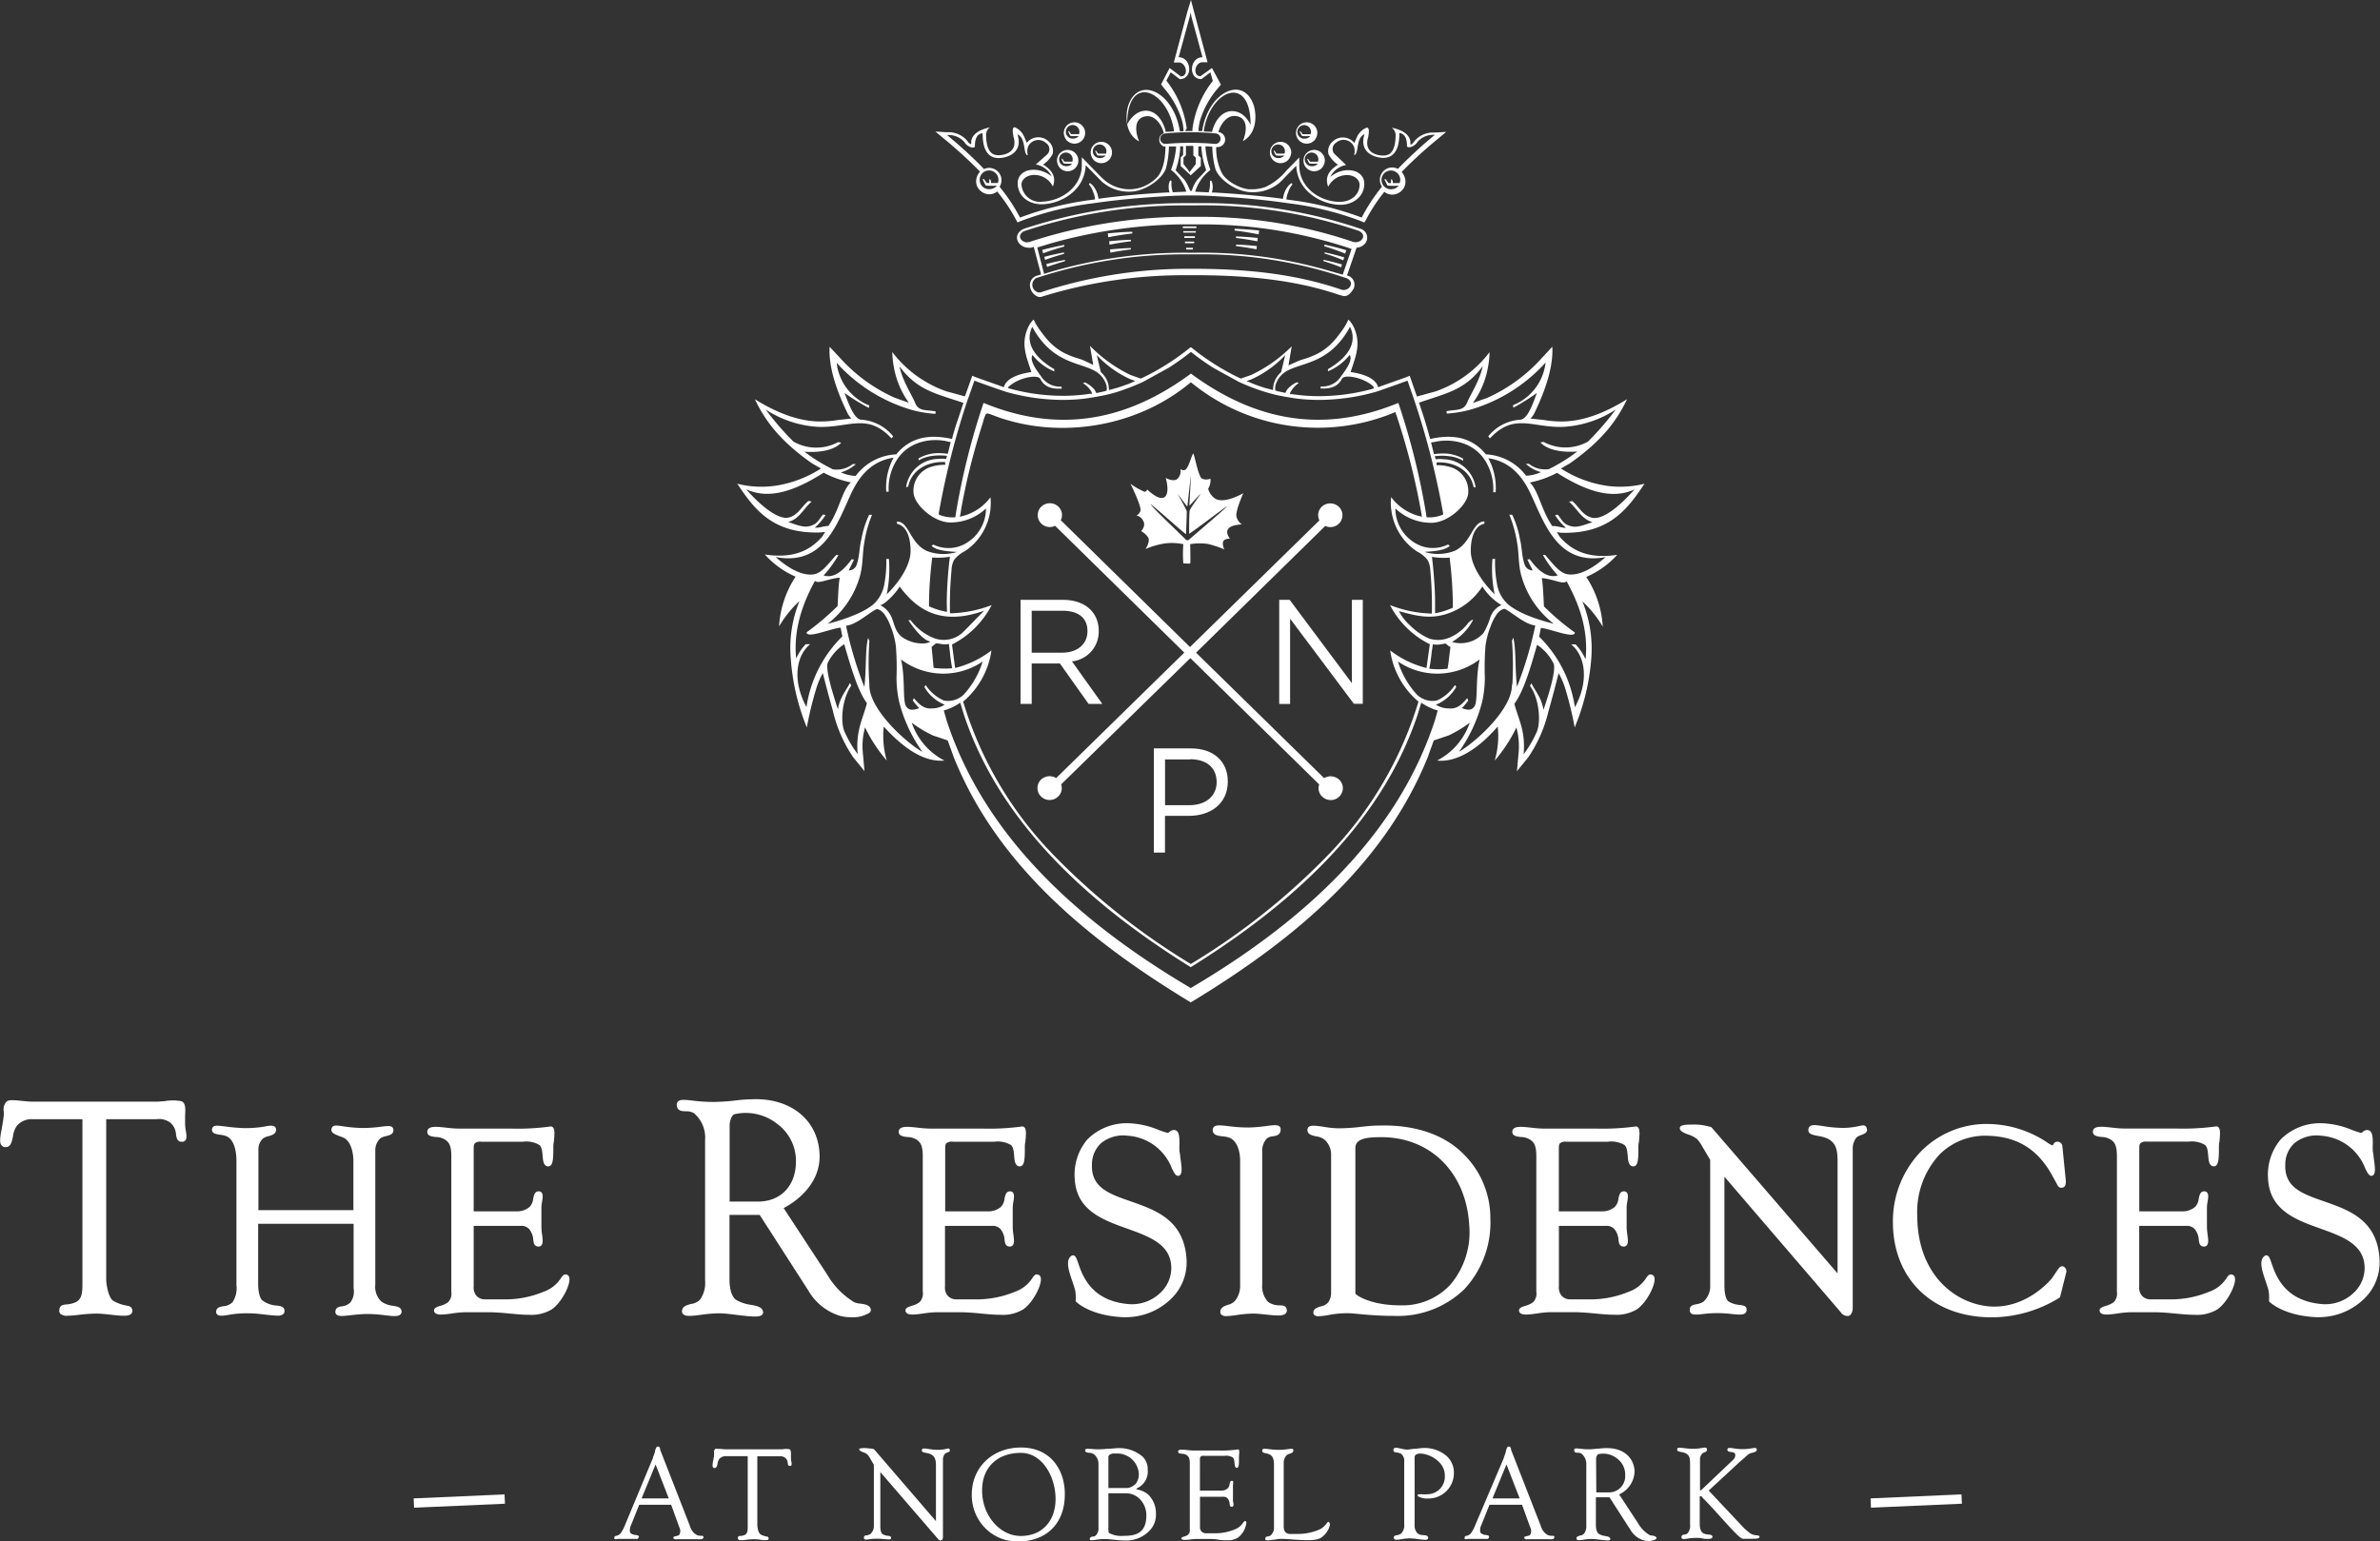 <?xml version="1.0" encoding="UTF-8"?> <svg xmlns="http://www.w3.org/2000/svg" viewBox="0 0 350 226.7"><rect x="0" y="0" width="350" height="226.7" fill="#333333" stroke="none"/> <defs> <style>.cls-1,.cls-2{fill:#fff;}.cls-2{fill-rule:evenodd;}</style> </defs> <title> Artboard 50</title> <g id="nobel_park" data-name="nobel park"> <path class="cls-1" d="M241.84,71.15a14.59,14.59,0,0,1-5.58.3,17,17,0,0,1-6.71-2.54l1.32-.76c4.9-3.44,7-6.49,8.4-9.43-3.57,2.22-6.61,3.19-9.28,3.27a15.83,15.83,0,0,1-2.92-.21l-2-.22a3,3,0,0,0,.61-.86c1.92-4,2.74-7.17,2.6-9.7l-1.66,1.79a24,24,0,0,1-7.86,5.71l-2.17.78A12.61,12.61,0,0,0,218.82,54a12.25,12.25,0,0,0,.23-2.2,17,17,0,0,1-7.93,5.77l-2.75.75v0l-1.06-3.05-.53.22-4.12,1.46a1.89,1.89,0,0,0-.25-.56c-.56-.78-1.73-1.36-3.79-1.67l.1-.3.05-.16.13-.39.07-.2.22-.7a9.11,9.11,0,0,0,.44-2.17,5.73,5.73,0,0,0-.71-3,3.56,3.56,0,0,0-.63-.8,2.28,2.28,0,0,1-.15.32,5,5,0,0,1-.24.47,9.39,9.39,0,0,1-.6.91c-.3.41-.6.82-.93,1.2a8.68,8.68,0,0,1-2.39,2,11.4,11.4,0,0,1-1.55.69c-.49.18-1,.3-1.51.51l-1.44.64.48-2.8A21.12,21.12,0,0,1,184,55.15l-1.5.53-.17-.06a35.37,35.37,0,0,1-7.15-4.53l-.06,0-.06,0a35.37,35.37,0,0,1-7.15,4.53l-.17.06-1.5-.53a21.12,21.12,0,0,1-5.95-4.28l.48,2.8L159.34,53c-.48-.21-1-.33-1.51-.51a11.4,11.4,0,0,1-1.55-.69,8.68,8.68,0,0,1-2.39-2c-.33-.38-.63-.8-.93-1.2a9.38,9.38,0,0,1-.6-.91,5.05,5.05,0,0,1-.24-.47A2.29,2.29,0,0,1,152,47a3.57,3.57,0,0,0-.63.8,5.73,5.73,0,0,0-.71,3,9.11,9.11,0,0,0,.44,2.17l.22.7.07.2.13.39.05.16.1.3c-2.06.31-3.22.89-3.79,1.67a1.89,1.89,0,0,0-.25.56l-4.12-1.46-.53-.22L141.9,58.3v0l-2.75-.75a17,17,0,0,1-7.93-5.77,12.26,12.26,0,0,0,.23,2.2,12.61,12.61,0,0,0,2.22,5.27l-2.17-.78a24,24,0,0,1-7.86-5.71L122,51c-.14,2.53.67,5.73,2.6,9.7a3,3,0,0,0,.61.86l-2,.22a15.83,15.83,0,0,1-2.92.21c-2.67-.08-5.71-1.05-9.28-3.27,1.4,2.94,3.5,6,8.4,9.43l1.32.76A17,17,0,0,1,114,71.45a14.59,14.59,0,0,1-5.58-.3c2.45,3.64,5.14,7.44,12.32,7.16l.61-.08-.44.7c-1.74,2-4.15,3.27-8.43,2.63A13,13,0,0,0,117,84.82a14.83,14.83,0,0,0-2.43,7.32,16,16,0,0,1,3-3.73A18.34,18.34,0,0,0,116.3,97a32.77,32.77,0,0,0,2.35,10,51,51,0,0,1,1.36-5.63A11.42,11.42,0,0,1,121,99q.71,2.81,1.5,5.62a20.16,20.16,0,0,0,3,6.8l1.63,2-.23-2.56a10.4,10.4,0,0,1,.31-3.87,22,22,0,0,0,3.2,4.88,12.65,12.65,0,0,1-.44-5c3,3.31,6,5.26,8.92,5a9.84,9.84,0,0,1-4.81-5.57,18.07,18.07,0,0,0,3.1,1.87l2.19.74.91,2.52c6,14.84,18.2,25.85,34.16,35.6l.67.41.67-.41c16-9.75,28.12-20.76,34.16-35.6l.91-2.52,2.19-.74a18.07,18.07,0,0,0,3.1-1.87,9.84,9.84,0,0,1-4.81,5.57c2.88.29,6-1.66,8.92-5a12.65,12.65,0,0,1-.44,5A22,22,0,0,0,223,107a10.4,10.4,0,0,1,.31,3.87l-.23,2.56,1.63-2a20.16,20.16,0,0,0,3-6.8q.8-2.81,1.5-5.62a11.42,11.42,0,0,1,1,2.36,51,51,0,0,1,1.36,5.63A32.77,32.77,0,0,0,234,97a18.34,18.34,0,0,0-1.3-8.55,16,16,0,0,1,3,3.73,14.83,14.83,0,0,0-2.43-7.32,13,13,0,0,0,4.55-3.25c-4.29.64-6.69-.66-8.43-2.63l-.44-.7.61.08C236.7,78.59,239.39,74.79,241.84,71.15ZM211.36,58.33c2.62-.87,4.73-1.79,6.69-4.48-.44,2.14-1.76,4.06-2.33,5.44-.55,1.18-1.57.91-3,1.19l.05.35a17,17,0,0,0,3.52-.59,23.88,23.88,0,0,0,11-6.91,7.66,7.66,0,0,1-4.8,6.27l.07.36A31,31,0,0,0,226,57.81c-.59,1.65-1.36,3.82-2.41,3.92a6.58,6.58,0,0,0-4.73,2.45l.25.3c3.6-3.86,6.27-1.49,10.88-1.7a15.7,15.7,0,0,0,7.62-2.54,43.28,43.28,0,0,1-4.08,4.71A6.78,6.78,0,0,1,227,65l-.46.08c1.08,1.18,3.31,1.49,5.41,1.33A24.94,24.94,0,0,1,227.78,69a3.79,3.79,0,0,1-2.92-.77l-.47,0a5.69,5.69,0,0,0,2.2,1.22,5.51,5.51,0,0,1-2.17.52,7.85,7.85,0,0,0-5.91-3.14,6.69,6.69,0,0,0-3.85-2.42,9,9,0,0,0-2-.16,12.45,12.45,0,0,0-2.34.32q-.43-1.59-.92-3.16l-.72-2.19ZM198.53,48.07c1,2,.16,4.24-3.24,6.23v.31a7.87,7.87,0,0,0,3.2-2.42c.46.79-.49,2.1-1.24,3.11a3.25,3.25,0,0,1-3,1.54l-.08.29c1.5.11,2.6-.28,3.16-1.4.36-.75,3.2-.19,4.58,1.06.13.2.13.31.06.37l-.67.18a29.81,29.81,0,0,1-7.32.93,26.6,26.6,0,0,1-4-.3l-.28,0a1,1,0,0,1,.09-.31A3.63,3.63,0,0,1,191,56.34l-.31-.11a4.42,4.42,0,0,0-1.35,1,2.45,2.45,0,0,0-.3.55H189l-1-.21-.46-.13a4,4,0,0,1,0-.62,3.46,3.46,0,0,1,1.57-2.18C191.41,53.25,195.54,53.59,198.53,48.07ZM184,55.81A15.52,15.52,0,0,0,189,52.23l-.6,2.51a3.49,3.49,0,0,0-1.09,1.75,5.11,5.11,0,0,0-.1.88l-1.13-.3c-.63-.19-1.26-.41-1.89-.66l-.86-.37Zm-17.66,0,.62.23-.86.37c-.63.24-1.26.46-1.89.66l-1.13.3a5.12,5.12,0,0,0-.1-.88,3.49,3.49,0,0,0-1.09-1.75l-.6-2.51A15.52,15.52,0,0,0,166.3,55.81Zm-17.92,1c1.38-1.26,4.22-1.81,4.58-1.06.56,1.13,1.66,1.52,3.16,1.4l-.08-.29a3.25,3.25,0,0,1-3-1.54c-.75-1-1.7-2.32-1.24-3.11a7.87,7.87,0,0,0,3.2,2.42V54.3c-3.4-2-4.22-4.22-3.24-6.23,3,5.52,7.12,5.18,9.38,6.59a3.46,3.46,0,0,1,1.57,2.18,4,4,0,0,1,0,.62l-.46.13-1,.21h-.08a2.45,2.45,0,0,0-.3-.55,4.42,4.42,0,0,0-1.35-1l-.31.11a3.62,3.62,0,0,1,1.25,1.25,1,1,0,0,1,.09.31l-.28,0a26.6,26.6,0,0,1-4,.3,29.81,29.81,0,0,1-7.32-.93l-.67-.18C148.24,57.09,148.24,57,148.38,56.79Zm-6,1.69.87-2.51q2.16.8,4.48,1.59a30.82,30.82,0,0,0,8.55,1.24,26.76,26.76,0,0,0,3.06-.17q1.5-.2,3-.51t2.92-.84q1.44-.5,2.85-1.16l.4-.22,3.29-1.81a37.76,37.76,0,0,0,3.3-2.35,37.78,37.78,0,0,0,3.3,2.35l3.29,1.81.4.22q1.41.66,2.85,1.16t2.92.84q1.49.31,3,.51a26.76,26.76,0,0,0,3.06.17,30.82,30.82,0,0,0,8.55-1.24q2.32-.8,4.48-1.59l.87,2.51a115.65,115.65,0,0,1,4.3,16.64l.09.53a4.94,4.94,0,0,1-2.46.41l-.08-.55a104.45,104.45,0,0,0-4.07-16.27c-11.35,4.68-21.36,2.45-30.5-4.31-9.14,6.76-19.15,9-30.5,4.31a104.43,104.43,0,0,0-4.07,16.27l-.08.55a4.94,4.94,0,0,1-2.46-.41l.09-.53A115.65,115.65,0,0,1,142.41,58.48Zm62.18,16.45a8.55,8.55,0,0,0,3.76,6.15,4.6,4.6,0,0,1,1.6,1.3,3.49,3.49,0,0,1,.38,1.5,55.2,55.2,0,0,1,.23,6.35A18,18,0,0,1,204.42,89a13.07,13.07,0,0,0,5.85,5.76l-.49,3.49a14.33,14.33,0,0,1-5.34-2.58,12,12,0,0,0,4.16,7.53,55.29,55.29,0,0,1-13.09,22.35,99.92,99.92,0,0,1-20.39,16.24,101,101,0,0,1-20.39-16.24,55,55,0,0,1-13.09-22.35,12.06,12.06,0,0,0,4.16-7.53,14.42,14.42,0,0,1-5.34,2.58L140,94.8A13.34,13.34,0,0,0,145.83,89a18.06,18.06,0,0,1-6.13,1.21,55.49,55.49,0,0,1,.23-6.36,3.46,3.46,0,0,1,.38-1.5,4.54,4.54,0,0,1,1.57-1.27,8.51,8.51,0,0,0,3.78-7.94A7.43,7.43,0,0,1,141.15,76a7.75,7.75,0,0,0,.2-1.13q.11-.59.22-1.17.23-1.17.48-2.34.51-2.33,1.14-4.64t1.36-4.58a6.87,6.87,0,0,1,.37-1.12c.14-.26.35-.22.6-.13.6.21,1.18.45,1.79.65a28.73,28.73,0,0,0,7.47,1.36,30.37,30.37,0,0,0,7.59-.59,29.86,29.86,0,0,0,7.19-2.46,27.78,27.78,0,0,0,5.57-3.63,29.36,29.36,0,0,0,30.07,4.39A99.08,99.08,0,0,1,209.11,76a7.5,7.5,0,0,1-4.53-2.88A7.94,7.94,0,0,0,204.59,74.93Zm11.77,16.31a1.6,1.6,0,0,0-.54.48,6.71,6.71,0,0,1-2.57,2,4.28,4.28,0,0,1-3.12.17,8.91,8.91,0,0,1-2.7-1.85,7.57,7.57,0,0,1-1.72-2.17c2.32.63,4.3,1.18,6.72.5A9.82,9.82,0,0,0,218,86.26,8.47,8.47,0,0,0,220.8,89a3,3,0,0,0-1.64,1.82,10.45,10.45,0,0,1-1,2.29,4.5,4.5,0,0,1-4.63,1.31,8.09,8.09,0,0,0,3.11-3.25A.55.55,0,0,0,216.36,91.24Zm-5.66,3.51a3.35,3.35,0,0,0,1.16,0l.46-.08c.06,0,.25-.07.31,0l.43.36.23.1L213,97.59l-.12.77a11.89,11.89,0,0,1-2.69,0c.16-.79.29-1.78.37-2.59C210.59,95.7,210.72,94.75,210.7,94.75Zm2.94-5.39a10.34,10.34,0,0,1-2.61.82l0-1.64c0-1.56-.13-3.51-.35-5.73l-.11-.92a11.07,11.07,0,0,0,2.6.11l.07.61a58.82,58.82,0,0,1,.4,5.91Zm-76.83,5a2.27,2.27,0,0,1-.89.26l-.39,0a5.2,5.2,0,0,1-2.8-.88c-1-.69-1.17-1.76-1.54-2.75a3.52,3.52,0,0,0-1.77-2c.57,0,2.32-1.74,2.87-2.74,2.34,3.15,5.8,5.92,12.42,3.56l-3,3.06a4.11,4.11,0,0,1-4.29,1,7.93,7.93,0,0,1-3.53-2.69l-.31.05C134.39,92.39,135.72,94.18,136.81,94.36ZM139.26,90a10.7,10.7,0,0,1-2.64-.82l0-.66a58.84,58.84,0,0,1,.4-5.91l.07-.61a11.07,11.07,0,0,0,2.6-.11l-.11.92c-.23,2.21-.34,4.16-.35,5.73Zm-2.07,5,.43-.36c.06,0,.25,0,.31,0l.46.08a3.35,3.35,0,0,0,1.16,0s.11,1,.12,1c.08.81.2,1.78.36,2.57a12.26,12.26,0,0,1-2.74-.06l-.06-.71L137,95.15ZM118.3,66.44c2.1.15,4.33-.16,5.41-1.33l-.46-.08a6.78,6.78,0,0,1-6.57-.08,43.28,43.28,0,0,1-4.08-4.71,15.7,15.7,0,0,0,7.62,2.54c4.62.21,7.29-2.16,10.88,1.7l.25-.3a6.58,6.58,0,0,0-4.73-2.45c-1-.11-1.81-2.27-2.41-3.92A31,31,0,0,0,127.77,60l.07-.36a7.66,7.66,0,0,1-4.8-6.27,23.87,23.87,0,0,0,11,6.91,17,17,0,0,0,3.52.59l.05-.35c-1.47-.28-2.49,0-3-1.19-.57-1.38-1.89-3.3-2.33-5.44,2,2.69,4.07,3.61,6.69,4.48l2.71.88-.72,2.19Q140.4,63,140,64.57a12.45,12.45,0,0,0-2.34-.32,9,9,0,0,0-2,.16,6.69,6.69,0,0,0-3.85,2.42A7.85,7.85,0,0,0,125.84,70a5.51,5.51,0,0,1-2.17-.52,5.69,5.69,0,0,0,2.2-1.22l-.47,0a3.79,3.79,0,0,1-2.92.77A25,25,0,0,1,118.3,66.44Zm1.82,11.17H120l-.18,0a8.33,8.33,0,0,0,1.59-1.86l-.37-.07c-.39.36-.67,1.14-1.39,1.49-1,.44-1.52.42-3.74-.4,1.61-.38,2.28-2,3.45-3l-.47-.09c-1,.81-1.6,2.2-3,2.46s-3.81-1.5-6.16-4.17c3.44,1.58,7.23.19,11.4-2.44a14.37,14.37,0,0,0,4,1.42c-1.34,1.23-1.65,4-3.31,6.41C121.19,77.37,120.57,77.61,120.12,77.62Zm-6.06,4.32c7.09,1.36,9.05-4.91,11.1-9.32,1.25-2.69,3.09-4.82,6.25-5.29a9.18,9.18,0,0,0-1.08,5h.36a7.8,7.8,0,0,1,.85-4.06c1.74-3.46,5.51-3.87,7.74-3.34l.53.11-.43,1.72a9.75,9.75,0,0,0-1.46-.1,5.81,5.81,0,0,0-2.83.77l0,.3a5.42,5.42,0,0,1,2.08-.67,8.49,8.49,0,0,1,2.09,0l-.12.45a5.68,5.68,0,0,0-1.2,0,4.85,4.85,0,0,0-4.69,4.16l.31-.09c.51-2.58,3.07-3.76,5.44-3.6l0,.23,0,.17a6.42,6.42,0,0,0-1.88.24,3.66,3.66,0,0,0-2.78,3.79c0,1.68,2.87,4.45,5.44,4.45A7.65,7.65,0,0,0,145,74.79a5.93,5.93,0,0,1-2.88,5.08,5.05,5.05,0,0,1-4.86.23l-.27.18c.75.77,2.72.82,3.72.91a6.73,6.73,0,0,1-4.43-.16c-2.52-1.18-2.58-4.32-4.37-4.32l0,.33c2,.46,2,3.48,2,4,0,2.08-1.65,4.58-3.51,6.38a18.33,18.33,0,0,0,.32-5.2h-.39a16.31,16.31,0,0,1-.25,3.5,5.19,5.19,0,0,1-1.63,3.16c-1.19,1-3.39,2-6.75,2.88a13.44,13.44,0,0,0,4.58-6.44c.7-2,.5-3.69.81-5.44a18.21,18.21,0,0,1,1.15-4.16l-.42,0a13.82,13.82,0,0,0-1.15,3.64c-.26.87-.28,2.57-.66,3.61a1.25,1.25,0,0,1-1.2.94l.78-1.6-.35-.05c-1.44,2-2.82,2.81-4.12,2.38a16.21,16.21,0,0,0,2.18-3l-.34,0c-1.42,1.62-2.21,2.71-3.38,2.85C117.84,84.69,115.86,83.52,114.06,81.93ZM118.6,104c-2.06-3.77-1.6-7.51.55-9.25l-.66,0a7.77,7.77,0,0,0-1.41,2.1c-.31-3.26.3-6.92,2.77-11.41.51.5,1.95-.34,3.64-.47-.19,1-.26,3.2-.31,4.16A37.63,37.63,0,0,1,118.62,93c0,1,3.6-.57,5-.68.19.91.06.38.26,1.28A18.21,18.21,0,0,0,118.6,104Zm7.53,6.91a16.54,16.54,0,0,1-1.83-3.07c-.79-1.41-.51-5,.89-7l-.2-.39c-.61,1.25-1.47,2.07-1.77,3.87-.42-1.32-1.91-5.74-1.49-6.83a7.1,7.1,0,0,1,2.42-2.74c1.37,4.77,2.2,7.1,3.34,8.68C126.89,105.78,125.82,107.45,126.13,110.91Zm9.51-.32c-2.62-1.52-7.88-6.39-7.79-9.86a45.51,45.51,0,0,1,0-6.44l-.19-.47c-.44,1.79-.23,4.46-.55,7.22a55.08,55.08,0,0,1-2.69-9c1.49-.17,3-1.63,4.43-2.42.15-.09.52.1.64.18a2.24,2.24,0,0,1,.58.56,7.78,7.78,0,0,1,.94,1.86,11.74,11.74,0,0,1,.74,2.86,40.43,40.43,0,0,1,.09,4.64,16.79,16.79,0,0,0,.38,3.48A22.09,22.09,0,0,0,135.65,110.59ZM137,104.2c-1.32.11-2.06-.91-2.61-1.51l-.15.36a11.88,11.88,0,0,0,.93,1.1,3,3,0,0,1-.85.23H134c-.42-.05-.81-.32-.94-1.06-.24-1.38,0-3.82-.55-6.32a10.3,10.3,0,0,0,12,.3,12.78,12.78,0,0,1-2.8,4.88,3.33,3.33,0,0,1-2.91.86,6.2,6.2,0,0,1-2.67-2.28l-.2.27a6,6,0,0,0,3,2.62A3.55,3.55,0,0,1,137,104.2ZM211,106c-5.31,16.23-18.23,28.85-35.54,39.12l-.35.21-.35-.21c-17.3-10.27-30.23-22.89-35.54-39.12l-.43-1.5a7.79,7.79,0,0,0,2.42-1.15l.56,1.83c5.08,15.18,17.28,27.09,33.34,37.08,16.06-10,28.26-21.89,33.34-37.08l.56-1.83a7.79,7.79,0,0,0,2.42,1.15Zm5-1.62h-.16a3,3,0,0,1-.85-.23,11.9,11.9,0,0,0,.93-1.1l-.15-.36c-.55.6-1.28,1.62-2.61,1.51a3.55,3.55,0,0,1-2-.55,6,6,0,0,0,3-2.62l-.2-.27a6.19,6.19,0,0,1-2.67,2.28,3.33,3.33,0,0,1-2.91-.86,12.78,12.78,0,0,1-2.8-4.88,10.3,10.3,0,0,0,12-.3c-.52,2.5-.31,4.94-.55,6.32-.13.74-.51,1-.94,1.06Zm6.34-3.66c.09,3.48-5.17,8.34-7.79,9.86a22.09,22.09,0,0,0,3.43-7.42,16.79,16.79,0,0,0,.38-3.48,40.41,40.41,0,0,1,.09-4.64,11.75,11.75,0,0,1,.74-2.86,7.79,7.79,0,0,1,.94-1.86,2.24,2.24,0,0,1,.58-.56c.13-.08.49-.27.64-.18,1.4.8,2.94,2.25,4.43,2.42a55.09,55.09,0,0,1-2.69,9c-.33-2.76-.11-5.43-.55-7.22l-.19.47A45.5,45.5,0,0,1,222.4,100.72Zm4.63,3.64c-.3-1.81-1.16-2.63-1.77-3.87l-.2.39c1.4,1.94,1.68,5.55.89,7a16.54,16.54,0,0,1-1.83,3.07c.31-3.46-.76-5.12-1.36-7.43,1.14-1.58,2-3.91,3.34-8.68a7.1,7.1,0,0,1,2.42,2.74C228.94,98.62,227.46,103,227,104.36Zm6.15-7.48a7.77,7.77,0,0,0-1.41-2.1l-.66,0c2.15,1.74,2.61,5.48.55,9.25a18.21,18.21,0,0,0-5.26-10.39c.2-.9.07-.37.26-1.28,1.37.11,4.94,1.65,5,.68a37.64,37.64,0,0,1-4.55-3.85c-.05-1-.13-3.13-.31-4.16,1.69.13,3.13,1,3.64.47C232.88,90,233.49,93.62,233.18,96.88Zm3-14.94c-1.8,1.59-3.78,2.75-5.5,2.54-1.16-.14-2-1.23-3.38-2.85l-.34,0a16.21,16.21,0,0,0,2.18,3c-1.31.42-2.68-.4-4.12-2.38l-.35.05.78,1.6a1.25,1.25,0,0,1-1.2-.94c-.38-1-.4-2.74-.66-3.61a13.82,13.82,0,0,0-1.15-3.64l-.42,0a18.21,18.21,0,0,1,1.15,4.16c.32,1.75.11,3.46.81,5.44a13.44,13.44,0,0,0,4.58,6.44c-3.36-.84-5.57-1.87-6.75-2.88a5.19,5.19,0,0,1-1.63-3.16,16.3,16.3,0,0,1-.25-3.5h-.39a18.33,18.33,0,0,0,.32,5.2c-1.86-1.81-3.51-4.31-3.51-6.38,0-.54,0-3.56,2-4l0-.33c-1.79,0-1.85,3.14-4.37,4.32a6.73,6.73,0,0,1-4.43.16c1-.09,3-.14,3.72-.91l-.27-.18a5.05,5.05,0,0,1-4.86-.23,5.93,5.93,0,0,1-2.88-5.08,7.65,7.65,0,0,0,5.28,2.12c2.57,0,5.44-2.77,5.44-4.45a3.66,3.66,0,0,0-2.78-3.79,6.43,6.43,0,0,0-1.88-.24l0-.17,0-.23c2.37-.15,4.93,1,5.44,3.6l.31.09a4.85,4.85,0,0,0-4.69-4.16,5.68,5.68,0,0,0-1.2,0l-.12-.45a8.49,8.49,0,0,1,2.09,0,5.42,5.42,0,0,1,2.08.67l0-.3a5.81,5.81,0,0,0-2.83-.77,9.75,9.75,0,0,0-1.46.1l-.43-1.72L211,65c2.23-.53,6-.12,7.74,3.34a7.8,7.8,0,0,1,.85,4.06h.36a9.18,9.18,0,0,0-1.08-5c3.17.46,5,2.6,6.25,5.29C227.14,77,229.11,83.3,236.19,81.93Zm-7.84-4.56c-1.66-2.42-2-5.17-3.31-6.41a14.37,14.37,0,0,0,4-1.42c4.17,2.63,8,4,11.4,2.44-2.35,2.66-4.69,4.44-6.16,4.17s-2-1.65-3-2.46l-.47.09c1.17,1,1.85,2.59,3.45,3-2.23.81-2.7.84-3.74.4-.71-.36-1-1.13-1.39-1.49l-.37.07a8.33,8.33,0,0,0,1.59,1.86l-.18,0h-.09C229.69,77.61,229.07,77.37,228.35,77.37Z"></path> <path class="cls-2" d="M200.62,32.73l-.58-.25A46.2,46.2,0,0,0,189.5,29.9l-1.43-.2c-2.9-.38-6.07-.65-9.47-.85a57.29,57.29,0,0,0-6.94,0c-3.4.19-6.57.47-9.48.85l-1.43.2a46.13,46.13,0,0,0-10.54,2.58l-.58.23-.13-.24A25.2,25.2,0,0,0,147,28.61l-.35-.45a1.86,1.86,0,0,1-1.15.42,2,2,0,0,1-1.44-.64,1.75,1.75,0,0,1-.51-1.31,2.06,2.06,0,0,1,.57-1.37l-.4-.42a63.48,63.48,0,0,0-4.84-4.39l-1.32-1.1,1.71.1a3.58,3.58,0,0,1,3,1.3,1.2,1.2,0,0,0,.46.45l.1,0,0-.47c.18-1,1.15-1.65,2.74-2a1.42,1.42,0,0,0-.56,1c0,2.71,1,3.1,1.82,3.1,1,0,2.91-.51,2.21-2.74-.17-.86-.15-1.41.2-1.37a2.64,2.64,0,0,1,1.37,1.38L151,21a2.18,2.18,0,0,1,3.16-.24,1.85,1.85,0,0,1,.64,1.89,4.34,4.34,0,0,1-1.46,1.59l.12,0c1.58,1,1.79,2.07,1.38,3.2a3.17,3.17,0,0,0-1.32-1.36c-1.71-.86-3.3,0-3.3,1.06a2.71,2.71,0,0,0,3.08,2.52c2.64-.09,5.67-2,5.79-5.21l0-1.32,1.38,1.42,1.06,1.08a9.88,9.88,0,0,0,1.19,1.1,5.58,5.58,0,0,0,1.89.91A5.49,5.49,0,0,0,169,27a7.11,7.11,0,0,0,.74-.53,3.54,3.54,0,0,0,.57-.56,4.78,4.78,0,0,0,.65-1.29A7,7,0,0,0,171.3,23a11.3,11.3,0,0,0,.09-1.4v-.05l-.24,0a1.1,1.1,0,0,1-.67-1h0v-.09a1,1,0,0,1,.34-.68l.3-.19,0-.14c-.48-1.55-1.45-2.34-2.3-2.36-1.82,0-2.11,1.74-1.3,3.71-2.45-1.33-1.86-4.59-1.57-5.38,1.56-4.32,6.68-1.88,7.56,3.89v0l.54,0v-.12a6.41,6.41,0,0,0-.31-1.73,13.21,13.21,0,0,0-2.59-4.53l-.4-.52L172,10l1.66,1.25.3-.06c.85-.4.35-2-.6-2h-.74l2-7.49L175.14,0l.44,1.67,2,7.49h-.74c-1,0-1.45,1.6-.61,2l.3.06L178.23,10l1.32,2.45-.4.47a13.3,13.3,0,0,0-2.59,4.53,6.57,6.57,0,0,0-.31,1.73v.1l.54,0v0c.87-5.77,6-8.21,7.55-3.89.29.79.88,4-1.57,5.38.81-2,.53-3.71-1.3-3.71-.85,0-1.82.8-2.3,2.36h0a1.11,1.11,0,0,1,1,1.1h0a1.11,1.11,0,0,1-1.1,1.11h-.22v0a8.31,8.31,0,0,0,.73,3.6,3.42,3.42,0,0,0,.37.63,5.37,5.37,0,0,0,1.67,1.3,5.54,5.54,0,0,0,2,.68l.44,0a5.88,5.88,0,0,0,2-.32,9,9,0,0,0,3.17-2.48l.12-.12,1.26-1.29.46-.47,0,1.32c.11,3.26,3.14,5.13,5.79,5.21,1.74.06,3.08-1,3.08-2.52,0-1.1-1.59-1.92-3.3-1.06a3.22,3.22,0,0,0-1.32,1.36c-.41-1.13-.19-2.22,1.38-3.2l.12,0a4.36,4.36,0,0,1-1.45-1.59,1.86,1.86,0,0,1,.64-1.89,2.18,2.18,0,0,1,3.16.24l.39-.89A2.65,2.65,0,0,1,201,18.77c.35,0,.37.5.21,1.37-.7,2.23,1.17,2.74,2.21,2.74.85,0,1.82-.39,1.82-3.1a1.43,1.43,0,0,0-.57-1c1.59.33,2.57,1,2.74,2l0,.47.11,0a1.25,1.25,0,0,0,.45-.45,3.58,3.58,0,0,1,3-1.3l1.71-.1-1.32,1.1a64.23,64.23,0,0,0-4.84,4.39l-.4.42a2,2,0,0,1,.56,1.37,1.75,1.75,0,0,1-.5,1.31,2,2,0,0,1-1.44.64,1.88,1.88,0,0,1-1.16-.42l-.35.45a25.34,25.34,0,0,0-2.45,3.86ZM150,32a47.13,47.13,0,0,1,10.67-2.62l.36-.05a3.06,3.06,0,0,0-.26-1.06,3.37,3.37,0,0,0-.58-1.09.15.15,0,0,1,0-.19.13.13,0,0,1,.19,0,3.63,3.63,0,0,1,.3.26,3.57,3.57,0,0,1,.8,1.65l.07.34.54-.08c2.92-.38,6.11-.66,9.52-.85l.37,0-.09-.43a2.86,2.86,0,0,1,0-.79,3.61,3.61,0,0,1,.13-.43.13.13,0,0,1,.16-.1.14.14,0,0,1,.1.16,3.87,3.87,0,0,0,.08,1.18l.1.38h.08l1.92-.09a6.49,6.49,0,0,0-2.25-3.2,12.7,12.7,0,0,0,.74-3.24v-.21l-1.05,0v.1a13.48,13.48,0,0,1-.44,3.12c-.52,1.6-3.16,3.43-5.26,3.43a6,6,0,0,1-4.18-1.49l-2.36-2.41c-.13,3.66-3.52,5.66-6.33,5.75-2,.07-3.67-1.15-3.67-3.09,0-2.16,3-2.64,5-1a3.2,3.2,0,0,0-2.33-1.76L154,22.71a1.08,1.08,0,0,0-.18-1.68,1.65,1.65,0,0,0-2.67.65,2.18,2.18,0,0,0,0,1.15c-.73,0-.21-2.54-1.52-3.06.89,2.85-1.72,3.48-2.75,3.48-1.28,0-2.38-.78-2.38-3.66-.75.1-1.14.72-1.13,1.91,0,.41-1.07.21-1.57-.63a3.08,3.08,0,0,0-2.52-1c1.76,1.46,3.4,2.93,4.88,4.43l.55.57.13-.06A1.81,1.81,0,0,1,147,27.47l0,0,.47.6A25.89,25.89,0,0,1,150,32m50.25,0a26.36,26.36,0,0,1,2.51-3.95l.47-.6,0,0a1.79,1.79,0,0,1-.31-1,1.82,1.82,0,0,1,1.82-1.82,1.85,1.85,0,0,1,.71.15l.12.06.56-.57A65.74,65.74,0,0,1,211,19.84a3.08,3.08,0,0,0-2.52,1c-.5.84-1.56,1-1.57.63,0-1.2-.38-1.81-1.12-1.91,0,2.89-1.11,3.66-2.38,3.66-1,0-3.64-.63-2.75-3.48-1.31.52-.79,3-1.52,3.06a2.24,2.24,0,0,0,0-1.15,1.66,1.66,0,0,0-2.67-.65,1.08,1.08,0,0,0-.18,1.68l1.67,1.59a3.19,3.19,0,0,0-2.33,1.76c1.94-1.67,5-1.19,5,1,0,1.93-1.71,3.15-3.66,3.09-2.82-.09-6.2-2.09-6.34-5.75l-2.35,2.41A6,6,0,0,1,184,28.26c-2.1,0-4.74-1.83-5.27-3.43a13.72,13.72,0,0,1-.45-3.12v-.13l-1-.07h0l0,.28A12.7,12.7,0,0,0,178,25a6.5,6.5,0,0,0-2.25,3.2l1.92.09h.08l.1-.38a3.93,3.93,0,0,0,.08-1.18.13.13,0,1,1,.26-.06,4,4,0,0,1,.12.43,2.64,2.64,0,0,1,0,.79l-.09.43.38,0c3.41.19,6.6.48,9.51.85l.55.08.07-.34a3.51,3.51,0,0,1,.8-1.65,4,4,0,0,1,.3-.26.12.12,0,0,1,.18,0,.13.13,0,0,1,0,.19,3.31,3.31,0,0,0-.57,1.09,2.92,2.92,0,0,0-.26,1.06l.36.05A47.09,47.09,0,0,1,200.26,32m-25.12-3.9c.07,0,.13-.06.19-.25a5.33,5.33,0,0,1,.74-1.41l1.31-1.41L177.05,24a12.38,12.38,0,0,1-.38-2.47v0h-.44v1.32l.36.36v1.21l-1.48,1.36-1.48-1.36V23.15l.36-.36V21.52l-.44,0,0,.47a12.39,12.39,0,0,1-.34,2l-.32,1.06,1.31,1.41a6.64,6.64,0,0,1,.75,1.43c.06.13.13.22.19.23m-29.6-.3a1.38,1.38,0,0,0,1-.45l.06-.07a10.89,10.89,0,0,1-1.54,0,.19.19,0,0,1-.14-.08l-.09-.18-.27-.55a.1.1,0,0,1,0-.14.1.1,0,0,1,.14,0l.36.49.06.08h.36l0-.44c0-.27.29-.07.27.44h1v0a1.34,1.34,0,0,0,.08-.47,1.38,1.38,0,1,0-1.38,1.38m59.18,0a1.39,1.39,0,0,0,1-.45l.06-.07a10.91,10.91,0,0,1-1.54,0,.2.2,0,0,1-.14-.08l-.09-.18-.27-.55a.1.1,0,0,1,0-.14.1.1,0,0,1,.13,0l.36.49.06.08h.36l0-.44c0-.27.29-.07.27.44h1l0,0a1.44,1.44,0,0,0,.09-.47,1.38,1.38,0,1,0-1.39,1.38m-29.59-2.5.22-.32.69-.89V23.2l-.36-.36V21.46h-1.09v1.37l-.36.36v.93l.69.89ZM157,25.19a1.57,1.57,0,0,1-1.16-.52,1.84,1.84,0,0,1-.4-1.05A1.57,1.57,0,1,1,157,25.19m36.26,0a1.57,1.57,0,1,1,1.57-1.57,1.83,1.83,0,0,1-.4,1.05,1.57,1.57,0,0,1-1.17.52m-36.39-.75a1,1,0,0,0,.74-.33l0-.05a7.44,7.44,0,0,1-1.12,0,.17.17,0,0,1-.1-.06l-.07-.13-.19-.4a.08.08,0,0,1,0-.1.07.07,0,0,1,.1,0l.26.35,0,.06,1.2,0v0a1,1,0,0,0,.06-.34,1,1,0,1,0-1,1m36.26,0a1,1,0,0,0,.74-.33l0-.05a7.42,7.42,0,0,1-1.12,0,.19.19,0,0,1-.11-.06l-.07-.13-.19-.4a.07.07,0,0,1,0-.1.07.07,0,0,1,.1,0l.26.35,0,.06,1.2,0v0a1,1,0,0,0,.06-.34,1,1,0,1,0-1,1M161.95,24a1.56,1.56,0,0,1-1.16-.52,1.86,1.86,0,0,1-.4-1.05A1.57,1.57,0,1,1,161.95,24m26.37,0a1.57,1.57,0,1,1,1.57-1.57,1.92,1.92,0,0,1-.41,1.05,1.57,1.57,0,0,1-1.16.52m-26.5-.75a1,1,0,0,0,.74-.33l0-.05a6.89,6.89,0,0,1-1.11,0,.13.13,0,0,1-.1-.06l-.07-.13-.19-.4a.07.07,0,0,1,0-.1.08.08,0,0,1,.1,0l.26.36,0,.06,1.2,0v0a1,1,0,0,0,.06-.35,1,1,0,1,0-1,1m26.37,0a1,1,0,0,0,.74-.33l0-.05a6.92,6.92,0,0,1-1.12,0,.14.14,0,0,1-.1-.06l-.07-.13-.2-.4a.08.08,0,0,1,0-.1.07.07,0,0,1,.1,0l.26.36,0,.06,1.2,0v0a.92.92,0,0,0,.07-.35,1,1,0,1,0-1,1m-16.57-2.08a41.5,41.5,0,0,1,7.32,0,.77.77,0,0,0,.78-.77v0a.78.78,0,0,0-.78-.78,38.75,38.75,0,0,0-7.32,0,.83.83,0,0,0-.78.78v0a.78.78,0,0,0,.78.77M158,21.13a1.57,1.57,0,0,1-1.16-.52,1.82,1.82,0,0,1-.4-1.05A1.57,1.57,0,1,1,158,21.13m34.16,0a1.57,1.57,0,1,1,1.57-1.57,1.85,1.85,0,0,1-.4,1.05,1.58,1.58,0,0,1-1.17.52m-34.3-.75a1,1,0,0,0,.74-.33l0-.05a7.71,7.71,0,0,1-1.12,0,.14.14,0,0,1-.1-.06l-.07-.13-.19-.4a.07.07,0,0,1,0-.1.07.07,0,0,1,.1,0l.26.36,0,.06,1.2,0v0a1,1,0,0,0,.06-.34,1,1,0,1,0-1,1m34.17,0a1,1,0,0,0,.74-.33l0-.05a7.67,7.67,0,0,1-1.11,0,.13.13,0,0,1-.11-.06l-.07-.13-.2-.4a.07.07,0,0,1,0-.1.07.07,0,0,1,.1,0l.27.36,0,.06,1.2,0v0a1,1,0,0,0,.06-.34,1,1,0,1,0-1,1m-20.38-1,1.22-.08,0-.22c-1-6-6.87-8.3-6.87-.82.82-1.46,1.83-2,2.77-2,1.25,0,2.36,1.08,2.87,2.92Zm6.86,0,0-.14c.5-1.84,1.62-2.89,2.87-2.92,1,0,2,.51,2.77,2,0-7.48-5.9-5.17-6.87.82l0,.18Zm-4-.13h1.09v-.32a14.42,14.42,0,0,1,3-7.05L178,10.64l-1.32,1c-2,0-1.76-3.22.16-3.22l-1.64-6-.1-.59-.13.59-1.64,6c1.91,0,2.17,3.22.16,3.22l-1.32-1-.65,1.22a14.4,14.4,0,0,1,3,7.05ZM153,43.71c-1.36-.08-2.31-2.29-.67-3.11l0,0h0l.77-.23-1.08-4.06-.38.12a2.14,2.14,0,0,1-.48,0c-1.51-.09-2.37-1.9-.65-2.76l0,0h0a75.55,75.55,0,0,1,24-3.79h1.62a71.88,71.88,0,0,1,24,3.79h0l0,0a1.35,1.35,0,0,1,.63,2.13,1.76,1.76,0,0,1-1.13.62h-.13l-1.41,4.1.21.06h0l0,0a1.37,1.37,0,0,1,.62,2.1c-.32.45-.68.91-1.31.87l-.59-.15c-5.82-2-12.34-2.84-20.25-2.92h-2.83a70.6,70.6,0,0,0-20.42,3.06l-.4.13-.23,0Zm-.28-.69a1.37,1.37,0,0,0,.65-.13,69.52,69.52,0,0,1,20.44-3.35c.94,0,1.89,0,2.83,0,8,.08,14.54,1,20.44,3,1.18.53,2.33-.95,1-1.6A66.22,66.22,0,0,0,176,37.41h-1.5a69.69,69.69,0,0,0-22.14,3.5,1.15,1.15,0,0,0,.39,2.11m44.71-2.62,1.3-3.78h0l-.3-.11A69,69,0,0,0,176.74,33c-1,0-2,0-3,0a74.35,74.35,0,0,0-19.29,2.82l-1.91.58,1,3.88,1.16-.35a70.34,70.34,0,0,1,19.74-2.76H176a66.42,66.42,0,0,1,19.74,2.74ZM151,35.63a1.46,1.46,0,0,0,.69-.14,74.81,74.81,0,0,1,22-3.6c1,0,2,0,3.05,0a69.87,69.87,0,0,1,22,3.6c1.27.57,2.5-.82,1.12-1.52A71.36,71.36,0,0,0,176,30.21h-1.61A75,75,0,0,0,150.61,34c-1.13.57-.52,1.59.42,1.66m43.75.33-.05.22c1.18.36,2.18.72,3.09,1.09l.16-.5c-1-.29-2-.56-3.19-.81m0,1.1,0,.2c1.05.32,1.94.64,2.75,1l.14-.44c-.88-.25-1.8-.5-2.84-.72m-.21,1.09,0,.19c1,.3,1.83.61,2.59.91l.13-.42c-.84-.24-1.7-.47-2.69-.68m-13.1-4.56v.25c1.34.16,2.49.35,3.53.56l.07-.57c-1.12-.11-2.28-.21-3.59-.25m.19,1.19V35c1.2.14,2.22.31,3.14.5l.06-.5c-1-.1-2-.19-3.19-.22m0,1.21v.21c1.13.13,2.09.29,3,.47l.06-.48c-.94-.09-1.91-.18-3-.21m-15.32-1.89v.25c-1.34.16-2.48.35-3.53.56l-.07-.57c1.13-.11,2.28-.21,3.59-.24m-.19,1.18v.22c-1.19.14-2.21.31-3.14.5l-.06-.5c1-.1,2-.19,3.19-.22m0,1.21v.21c-1.12.13-2.08.29-3,.47l-.06-.47c.94-.09,1.91-.17,3-.21m-9.73-.44,0,.22c-1.19.33-2.2.66-3.11,1l-.14-.5c1-.25,2-.5,3.21-.72m0,1.1,0,.2c-1.06.29-2,.59-2.78.89l-.12-.45c.89-.23,1.81-.45,2.86-.64m.18,1.09,0,.19c-1,.28-1.85.56-2.62.84l-.12-.42c.84-.22,1.71-.42,2.7-.6m17.37-4.7h2V33.3h-2Zm.1.68h1.82V34H174Zm.12.78h1.56v-.25h-1.56Zm.1.78h1.35v-.25h-1.35Zm.17.92h1v-.25h-1Z"></path> <path class="cls-1" d="M194.72,114.45,175.89,96l19-18.64a1.79,1.79,0,0,0,2-.33,1.73,1.73,0,0,0,0-2.49,1.84,1.84,0,0,0-2.52,0,1.72,1.72,0,0,0-.34,2L175,95.17,156,76.52a1.72,1.72,0,0,0-.35-2,1.83,1.83,0,0,0-2.52,0,1.74,1.74,0,0,0,0,2.49,1.79,1.79,0,0,0,1.26.51,1.81,1.81,0,0,0,.77-.18l19,18.65-18.84,18.45a1.85,1.85,0,0,0-2.23.23,1.74,1.74,0,0,0,0,2.48,1.8,1.8,0,0,0,2.53,0,1.69,1.69,0,0,0,.43-1.78l19-18.57L194,115.38a1.69,1.69,0,0,0,.43,1.78,1.79,1.79,0,0,0,1.26.52,1.81,1.81,0,0,0,1.26-.51,1.77,1.77,0,0,0,.53-1.24,1.72,1.72,0,0,0-.53-1.24A1.85,1.85,0,0,0,194.72,114.45Z"></path> <path class="cls-1" d="M182.62,77.14a2.09,2.09,0,0,1-.78-1.11c-.23-.77,1-3.49,1-3.49s-2.56,1.52-4,.88a2.49,2.49,0,0,1-1.17-1.54A2.27,2.27,0,0,0,178,70.4a1.53,1.53,0,0,1-1.23,0c-.58-.3-1.12-3.69-1.3-3.67s-.7,2.28-1.25,2.41a.65.65,0,0,1-.63-.17,1.63,1.63,0,0,1-.45,1.48c-.65.48-1.71-.16-1.71-.16s.67,2.19-.16,2.82S168.71,72,168.71,72a.53.53,0,0,1-.38.34,10.24,10.24,0,0,1-2.09-1.19s1.67,3.33,1.47,4a1.48,1.48,0,0,1-.59.71s.66-.05,1.07.9c.29.66-.37,1.36-.37,1.36a3.09,3.09,0,0,1,1,.89c.41.58-.35,1.74-.35,1.74a11.93,11.93,0,0,1,2.83-.82,8.42,8.42,0,0,1,2.72.11,17.29,17.29,0,0,0,0,2.84l.48,0a1.49,1.49,0,0,0,.52,0c.09,0,0-2.84,0-2.84A8.53,8.53,0,0,1,177.6,80a15.27,15.27,0,0,1,2.46.81,1.67,1.67,0,0,1-.2-1.12c.16-.5,1-.45,1-.45s-.52-.69-.36-1.22C180.78,77.14,182.62,77.14,182.62,77.14Zm-7.82,2.27a.38.38,0,0,1-.38,0c-1.08-1.13-4.49-4.25-5.23-5.25.64.37,5.21,4.55,5.22,4.39s.14-3.26.11-3.37a23.61,23.61,0,0,0-1.33-2.49c0-.08,1.38,1.83,1.41,1.82s.5-4.53.53-4.57-.24,4.42-.21,4.43,1.58-1.74,1.61-1.7-1.44,2-1.56,2.38-.09,3.27-.1,3.44,5.52-4.09,5.56-4S175.68,78.65,174.8,79.42Z"></path> <path class="cls-1" d="M160.08,103.53l-4.21-5.94h-4.15v5.94h-1.64V88.23h6.25c3.2,0,5.25,1.81,5.25,4.57a4.4,4.4,0,0,1-3.94,4.48l4.46,6.25Zm-3.88-13.7h-4.48V96h4.46c2.18,0,3.74-1.18,3.74-3.17S158.54,89.83,156.2,89.83Z"></path> <path class="cls-1" d="M198.81,88.23h1.6v15.29H199.1L189.72,91v12.54h-1.6V88.23h1.54l9.15,12.26Z"></path> <path class="cls-1" d="M174.85,120h-3.53v5.4h-1.64V110.08h5.44c3.28,0,5.44,1.84,5.44,4.87C180.56,118.27,177.95,120,174.85,120Zm.15-8.3h-3.67v6.73h3.59c2.41,0,4-1.35,4-3.39C178.9,112.81,177.34,111.67,175,111.67Z"></path> <rect class="cls-1" x="60.85" y="220.1" width="13.38" height="1.37" transform="translate(-9.6 3.17) rotate(-2.51)"></rect> <rect class="cls-1" x="275.1" y="220.1" width="13.38" height="1.37" transform="translate(-9.39 12.55) rotate(-2.51)"></rect> <path class="cls-1" d="M103.07,225.89a1.27,1.27,0,0,1-.66-.15,2.14,2.14,0,0,1-.93-1.24l-4.4-11.27,0-.07c0-.17-.1-.39-.31-.39h0c-.26,0-.31.2-.45.67l0,.11c-.14.42-.24.68-.29.81l0,.07-4.07,9.77v0a5.82,5.82,0,0,1-.65,1.27,1.06,1.06,0,0,1-.64.42c-.16,0-.31.08-.34.31a.18.18,0,0,0,.05.15c.09.08.27.06.45,0l.22,0h2l.25,0c.26,0,.58.08.63-.25a.21.21,0,0,0,0-.16c-.08-.11-.25-.13-.47-.17a1.16,1.16,0,0,1-.8-.35,1.66,1.66,0,0,1,.14-1.09l1.2-3H98.7l1.2,3.31a1.16,1.16,0,0,1,0,1.1c-.07.11-.3.16-.49.2s-.34.07-.37.17a.16.16,0,0,0,0,.16.49.49,0,0,0,.48.13h2.63a3.64,3.64,0,0,1,.43,0,3.71,3.71,0,0,0,.44,0,.49.49,0,0,0,.34-.1.27.27,0,0,0,.08-.23C103.49,225.9,103.29,225.89,103.07,225.89Zm-4.72-5.49h-4l2.06-5Z"></path> <path class="cls-1" d="M116.32,214.47c0-.13,0-.28,0-.42,0-.39,0-.77-.2-.88a2.88,2.88,0,0,0-1.08,0l-.41,0h-7.82c-.23,0-.49,0-.73-.05-.49,0-.79-.07-.91,0a.69.69,0,0,0-.16.59,1.81,1.81,0,0,1,0,.27c0,.31-.09.6-.13.86-.09.5-.15.82,0,1a.24.24,0,0,0,.18.09c.32,0,.39-.31.46-.64a1.46,1.46,0,0,1,.26-.7,1.27,1.27,0,0,1,1-.41h3.18V224.5c0,.52,0,1.06-.45,1.27a1.71,1.71,0,0,1-.58.14c-.24,0-.42,0-.42.36a.21.21,0,0,0,.07.17.61.61,0,0,0,.41.1c.19,0,.44,0,.73-.06a10,10,0,0,1,1.08-.08c.32,0,.67,0,1,.08.59.06,1.06.11,1.21-.06a.23.23,0,0,0,0-.22c0-.16-.17-.18-.35-.22a2.45,2.45,0,0,1-.8-.29c-.38-.21-.49-1.19-.49-1.31l0-10.18h3.21a1.22,1.22,0,0,1,.91.24,1.07,1.07,0,0,1,.36.75c0,.22.07.43.33.43a.23.23,0,0,0,.18-.07c.1-.12.06-.36,0-.63A2.8,2.8,0,0,1,116.32,214.47Z"></path> <path class="cls-1" d="M139.16,213.11a5.3,5.3,0,0,1-1.13.14,8.45,8.45,0,0,1-1.5-.13c-.45-.07-.75-.11-.89,0a.28.28,0,0,0-.08.23c0,.23.31.29.66.36a2.58,2.58,0,0,1,.67.19c.55.29.75.72.75,1.65v8.19l-9.1-10.57s-.08-.06-.49-.11c-.18,0-.54-.06-.89-.07-.71,0-.8.09-.81.2s.25.29.54.4a1.91,1.91,0,0,1,.69.36,2.85,2.85,0,0,1,.38.56l.55.94v8.94a1.57,1.57,0,0,1-.52,1.25,1.44,1.44,0,0,1-.54.19c-.23,0-.43.08-.4.4a.2.2,0,0,0,.07.15c.13.11.41.08.84,0a9,9,0,0,1,1-.06,10,10,0,0,1,1.07.07c.45,0,.78.08.93,0a.23.23,0,0,0,.08-.17c0-.26-.19-.29-.44-.32a1.92,1.92,0,0,1-.79-.24c-.34-.19-.36-1-.35-1.23l0-7.91,8.45,9.8a.53.53,0,0,0,.4.25h.1c.25-.07.26-.47.26-.47V214.7a1.34,1.34,0,0,1,.28-.86,1.13,1.13,0,0,1,.36-.19c.21-.08.43-.16.37-.38a.26.26,0,0,0-.09-.17C139.46,213,139.35,213.07,139.16,213.11Z"></path> <path class="cls-1" d="M150.14,212.91c-4.17,0-7.21,2.89-7.23,6.88a6.9,6.9,0,0,0,2,5,6.6,6.6,0,0,0,4.68,1.94h.09c4.26,0,6.91-2.69,6.91-6.91C156.63,216.36,154.62,212.91,150.14,212.91Zm0,.79c3.15,0,5.09,3.52,5.09,6.78s-2,5.44-5.11,5.44-5.69-3.05-5.69-6.66C144.39,215.88,146.64,213.7,150.1,213.7Z"></path> <path class="cls-1" d="M168.87,219.84a3.36,3.36,0,0,0-1.51-.73,1.22,1.22,0,0,1-.26-.08c0-.06.11-.12.25-.2a2.68,2.68,0,0,0,1.43-2.65,2.54,2.54,0,0,0-.76-1.94,5.28,5.28,0,0,0-3.57-1.24h-.15l-1.05.08c-.42,0-.82.07-1.43.09a9.76,9.76,0,0,1-1.28-.05c-.46,0-.76-.07-.89.05a.22.22,0,0,0-.07.18c0,.26.3.3.61.34a1.29,1.29,0,0,1,.69.22,1.81,1.81,0,0,1,.66,1.49v9.29a1.5,1.5,0,0,1-.4,1.17.74.74,0,0,1-.4.15c-.2,0-.41.07-.47.3a.16.16,0,0,0,0,.15c.12.13.48.09,1.06,0a6.05,6.05,0,0,1,1-.09c.59,0,1.07.06,1.53.11a16.89,16.89,0,0,0,1.8.11,4.73,4.73,0,0,0,3.4-1.46,3.36,3.36,0,0,0,.93-2.57A3.86,3.86,0,0,0,168.87,219.84Zm-2-1.48a1.78,1.78,0,0,1-1.34.51H163v-4.53a.43.43,0,0,1,.13-.33,1.25,1.25,0,0,1,.88-.21,3.19,3.19,0,0,1,3.46,2.88A2.25,2.25,0,0,1,166.92,218.36ZM163,224.64v-5h2.57a2.84,2.84,0,0,1,2.06.86,3.37,3.37,0,0,1,.95,2.4c0,2.73-1.73,3-3.32,3a3.71,3.71,0,0,1-2.19-.44A2.47,2.47,0,0,1,163,224.64Z"></path> <path class="cls-1" d="M183.14,223.73c-.15,0-.23.08-.33.24a2.49,2.49,0,0,1-1.27,1,7.2,7.2,0,0,1-2.84.55h-1.32a.89.89,0,0,1-.69-.26,1,1,0,0,1-.22-.73v-4.38h3.41a.8.8,0,0,1,.65.25,1.37,1.37,0,0,1,.3.79c0,.23.06.44.33.44a.2.2,0,0,0,.16-.07c.12-.13.08-.42,0-.76a4.09,4.09,0,0,1,0-.5V218.9a2.76,2.76,0,0,1,0-.4c0-.27.08-.51,0-.63a.22.22,0,0,0-.17-.06c-.23,0-.28.24-.33.49a1,1,0,0,1-.29.63,1.45,1.45,0,0,1-1,.32h-3.07V214.8s0-.06,0-.1c0-.19,0-.36.13-.47a.69.69,0,0,1,.48-.1h3a1.87,1.87,0,0,1,1.21.24c.21.16.24.52.27.84s.06.68.34.69.3-.5.31-1c0-.12,0-.24,0-.35s0-.22,0-.35c.06-.54.08-.91-.06-1a.16.16,0,0,0-.15,0,17.42,17.42,0,0,1-2.82.15h-3.77a7.9,7.9,0,0,1-.83-.07c-.57-.06-1.05-.12-1.24.05a.23.23,0,0,0-.08.19c0,.25.27.28.56.31a1.32,1.32,0,0,1,.75.23c.22.17.41.39.41,1.19v9.69a.92.92,0,0,1-.25.79,1.67,1.67,0,0,1-.59.28c-.24.07-.44.14-.4.32s.59.21,1.23.12a7.41,7.41,0,0,1,.95-.09h1.63c.53,0,1.07,0,1.58.1s.93.09,1.35.09a2.78,2.78,0,0,0,1.58-.38,3.23,3.23,0,0,0,1.24-2.21A.21.21,0,0,0,183.14,223.73Z"></path> <path class="cls-1" d="M195.34,223.84c-.07,0-.12.08-.22.2a3.35,3.35,0,0,1-.89.84,7.9,7.9,0,0,1-3.44.74h-1a.92.92,0,0,1-.84-.36,1.56,1.56,0,0,1-.17-.72v-9.35a1.65,1.65,0,0,1,.46-1.18,2,2,0,0,1,.43-.19c.29-.1.55-.19.53-.53a.2.2,0,0,0-.07-.14c-.11-.09-.34-.06-.72,0a9.62,9.62,0,0,1-1.53.1,12.3,12.3,0,0,1-1.27-.1c-.47-.06-.76-.09-.9,0a.32.32,0,0,0-.09.26c0,.24.3.3.58.36a2.15,2.15,0,0,1,.39.11c.64.26.76.77.76,1.7v9a1.52,1.52,0,0,1-.48,1.25,1,1,0,0,1-.42.16c-.2,0-.4.08-.38.41a.16.16,0,0,0,.06.11.45.45,0,0,0,.27.06,5.83,5.83,0,0,0,.77-.09c.31,0,.65-.1,1-.13a17.59,17.59,0,0,1,1.82.08c1.53.11,3.42.25,4.2-.2a3.1,3.1,0,0,0,1.38-1.91.5.5,0,0,0-.14-.44A.09.09,0,0,0,195.34,223.84Z"></path> <path class="cls-1" d="M209,213h0l-.9.1c-.38,0-.74.1-1.2.12h0a4.16,4.16,0,0,1-.88-.15c-.45-.1-.83-.2-1-.05a.29.29,0,0,0-.11.22c0,.34.23.37.51.41a1.55,1.55,0,0,1,.64.19,1.37,1.37,0,0,1,.44,1.22v9.07a1.75,1.75,0,0,1-.46,1.44,1.27,1.27,0,0,1-.59.23c-.26.05-.5.1-.48.39a.27.27,0,0,0,.1.2c.18.14.56.08,1.05,0a7.36,7.36,0,0,1,1.23-.12,11.8,11.8,0,0,1,1.27.12,7.29,7.29,0,0,0,.89.09.7.7,0,0,0,.44-.1.31.31,0,0,0,0-.4c-.11-.14-.35-.16-.64-.19a1.37,1.37,0,0,1-.85-.26,1.59,1.59,0,0,1-.43-1.18v-10a.46.46,0,0,1,.23-.41,1.18,1.18,0,0,1,.62-.14c1.22,0,3.59,1.12,3.59,3.19a2.58,2.58,0,0,1-2.53,2.79,4.45,4.45,0,0,1-.85,0c-.34,0-.55,0-.6.09a.2.2,0,0,0,0,.18,2.47,2.47,0,0,0,1.45.36h.08a3.74,3.74,0,0,0,3.79-3.79,3.27,3.27,0,0,0-1.07-2.46A5,5,0,0,0,209,213Z"></path> <path class="cls-1" d="M228.2,225.89a1.27,1.27,0,0,1-.66-.15,2.14,2.14,0,0,1-.93-1.24l-4.4-11.27,0-.07c0-.17-.1-.39-.31-.39h0c-.26,0-.31.2-.45.67l0,.11c-.14.42-.24.68-.29.81l0,.07L217,224.2v0a5.82,5.82,0,0,1-.65,1.27,1.06,1.06,0,0,1-.64.42c-.16,0-.31.08-.34.31a.18.18,0,0,0,.05.15c.09.08.27.06.45,0l.22,0h2l.25,0c.26,0,.58.08.63-.25a.21.21,0,0,0,0-.16c-.08-.11-.25-.13-.47-.17a1.16,1.16,0,0,1-.8-.35,1.66,1.66,0,0,1,.14-1.09l1.2-3h4.79l1.2,3.31a1.16,1.16,0,0,1,0,1.1c-.07.11-.3.16-.49.2s-.34.07-.37.17a.16.16,0,0,0,0,.16.49.49,0,0,0,.48.13h2.63a3.64,3.64,0,0,1,.43,0,3.71,3.71,0,0,0,.44,0,.49.49,0,0,0,.34-.1.27.27,0,0,0,.08-.23C228.62,225.9,228.42,225.89,228.2,225.89Zm-4.72-5.49h-4l2.06-5Z"></path> <path class="cls-1" d="M242.95,225.86a1.14,1.14,0,0,1-.39-.09,5,5,0,0,1-1.7-1.77l-2.75-4.19a3.86,3.86,0,0,0,2.27-3.41c-.1-2.06-1.69-3.4-4-3.4h-.25a9.31,9.31,0,0,0-1,.07c-.32,0-.69.08-1.35.1a10.49,10.49,0,0,1-1.38-.08c-.47-.05-.76-.08-.88.05a.28.28,0,0,0,0,.25c0,.27.28.28.51.29a1,1,0,0,1,.53.12,2,2,0,0,1,.72,1.72v8.84a1.82,1.82,0,0,1-.34,1.23,1,1,0,0,1-.56.27c-.26.07-.54.13-.55.42a.21.21,0,0,0,.07.17c.16.14.54.09,1.07,0a8.93,8.93,0,0,1,1.11-.09c.35,0,.78.06,1.19.11.85.1,1.37.16,1.52,0a.17.17,0,0,0,0-.17c-.06-.25-.37-.31-.72-.37a2.51,2.51,0,0,1-.94-.31c-.43-.29-.44-1.18-.44-1.28v-4.11h2l3.08,4.79a3.42,3.42,0,0,0,1.93,1.54,2.27,2.27,0,0,0,.67.09,2,2,0,0,0,1.17-.27.19.19,0,0,0,.05-.21C243.49,225.94,243.2,225.9,242.95,225.86Zm-8.23-11.21c0-.27.11-.69.34-.76a3.23,3.23,0,0,1,2.72.62A2.93,2.93,0,0,1,239,217a2.38,2.38,0,0,1-2.44,2.51h-1.81Z"></path> <path class="cls-1" d="M258.24,225.81a1.87,1.87,0,0,1-.8-.24,10.3,10.3,0,0,1-1-.84l-5.16-5.49,4.39-4.06c.09-.09.42-.36.73-.63L257,214a1.73,1.73,0,0,1,.73-.33c.33-.09.64-.18.62-.47a.23.23,0,0,0-.08-.17c-.11-.09-.33-.06-.68,0a7.43,7.43,0,0,1-2.64,0c-.44-.06-.71-.1-.84,0a.29.29,0,0,0-.08.24c0,.22.28.26.55.3s.44.07.52.18c.25.36-.07.85-.26,1l-4.68,4.44H250v-4.61a1.3,1.3,0,0,1,.36-.81.78.78,0,0,1,.28-.14c.19-.07.41-.15.38-.48a.23.23,0,0,0-.08-.17c-.12-.09-.33-.06-.67,0a8.85,8.85,0,0,1-1.17.12H249a10.6,10.6,0,0,1-1.34-.1c-.48-.06-.79-.09-.94,0a.29.29,0,0,0-.08.24c0,.23.31.28.63.34a2.32,2.32,0,0,1,.52.13c.69.33.75.7.75,1.7v8.84a1.65,1.65,0,0,1-.39,1.3,1.09,1.09,0,0,1-.45.17c-.21,0-.42.08-.43.4a.21.21,0,0,0,.07.17c.14.13.48.08.94,0a8.55,8.55,0,0,1,1.06-.09c.33,0,.68,0,1,.08s.64.07.89.07a.82.82,0,0,0,.52-.12.23.23,0,0,0,.08-.17c0-.29-.27-.32-.57-.35a1.84,1.84,0,0,1-.84-.23c-.44-.29-.46-1.18-.46-1.28v-4.11a.37.37,0,0,1,.23,0s.08,0,.12.11l.08.11c.88.87,1.83,1.93,2.75,2.95,1.72,1.9,2.8,3.07,3.17,3.07h0c.38,0,.78,0,1.13,0,.62,0,1.07,0,1.23-.13a.19.19,0,0,0,.06-.15C258.83,225.89,258.56,225.85,258.24,225.81Z"></path> <path class="cls-1" d="M27.22,165.13c0-.31,0-.65,0-1,.05-1,.11-1.86-.51-2.15a6.72,6.72,0,0,0-2.58,0c-.4,0-.74.06-1,.06H4.88c-.53,0-1.13-.06-1.71-.12-1.2-.12-1.89-.17-2.21.11a1.71,1.71,0,0,0-.41,1.45,4.09,4.09,0,0,1,0,.61c-.08.73-.2,1.4-.31,2-.22,1.19-.36,2,0,2.38a.66.66,0,0,0,.49.25c.86.09,1-.79,1.18-1.57a3.36,3.36,0,0,1,.59-1.59,2.87,2.87,0,0,1,2.28-.94h7.34v24.05c0,1.25,0,2.42-1,2.87a3.92,3.92,0,0,1-1.32.32c-.53.05-1.08.11-1.08.94a.59.59,0,0,0,.19.47,1.51,1.51,0,0,0,1,.26,17.1,17.1,0,0,0,1.71-.14,23.39,23.39,0,0,1,2.51-.18c.75,0,1.56.1,2.27.18,1.48.16,2.54.27,2.93-.18a.64.64,0,0,0,.11-.61c-.11-.43-.48-.5-.89-.58a5.59,5.59,0,0,1-1.84-.66c-.84-.45-1.08-2.71-1.09-3l0-23.74H23a2.75,2.75,0,0,1,2.07.53,2.4,2.4,0,0,1,.81,1.69c.08.52.17,1.12.91,1.1a.58.58,0,0,0,.46-.2c.27-.31.17-.89.05-1.56A6.55,6.55,0,0,1,27.22,165.13Z"></path> <path class="cls-1" d="M57.84,192.07a3.81,3.81,0,0,1-1.75-.62,3,3,0,0,1-.9-2.5V169a2.48,2.48,0,0,1,.73-1.56,2.4,2.4,0,0,1,.85-.33c.42-.11.82-.21,1-.52a.71.71,0,0,0,.05-.56c-.13-.51-.74-.43-1.76-.31a19.59,19.59,0,0,1-2.86.19,21,21,0,0,1-2.78-.25c-.75-.11-1.17-.17-1.44,0a.64.64,0,0,0-.24.46c-.08.51.57.75,1.21,1,.21.08.43.15.61.24,1,.49,1.41,2.09,1.41,3.42V178H38v-9a2.17,2.17,0,0,1,.69-1.56,2.59,2.59,0,0,1,.81-.33c.5-.14,1.13-.32,1.1-1a.54.54,0,0,0-.2-.39c-.29-.23-.79-.16-1.61,0a16.71,16.71,0,0,1-2.88.21,28.23,28.23,0,0,1-2.86-.25c-1-.12-1.43-.18-1.7.06a.55.55,0,0,0-.18.43c0,.56.62.65,1.21.74a3.18,3.18,0,0,1,1.07.28c1.15.68,1.32,2.55,1.32,3.6V189a3.79,3.79,0,0,1-.56,2.52,2.1,2.1,0,0,1-1.36.61c-.5.08-1.07.18-1.07.86a.5.5,0,0,0,.18.37c.31.26.94.17,1.9,0a14.85,14.85,0,0,1,2.67-.19c1.07,0,2,.14,2.73.22s1.15.12,1.53.12a1.26,1.26,0,0,0,.86-.22.6.6,0,0,0,.19-.47c0-.65-.6-.72-1.16-.79a3.85,3.85,0,0,1-2.09-.76c-.49-.38-.63-1.68-.63-2.38V180H52v9c0,.16,0,.32,0,.48a2.67,2.67,0,0,1-.48,2.1,2.15,2.15,0,0,1-1.28.57c-.41.07-.87.15-.92.75a.54.54,0,0,0,.16.45c.32.31,1,.22,2.13.1a22.26,22.26,0,0,1,2.31-.18,20.37,20.37,0,0,1,2.72.19c1.13.13,1.87.22,2.22-.1a.6.6,0,0,0,.2-.47C59,192.26,58.44,192.17,57.84,192.07Z"></path> <path class="cls-1" d="M83.29,187.47c-.39-.09-.59.22-.81.54a5,5,0,0,1-2.57,2,14.69,14.69,0,0,1-5.8,1.11H71.41a1.71,1.71,0,0,1-1.33-.51,1.89,1.89,0,0,1-.42-1.42v-8.88h6.9a1.54,1.54,0,0,1,1.26.47,2.72,2.72,0,0,1,.6,1.57c.06.48.13,1,.79,1a.53.53,0,0,0,.41-.18c.27-.31.19-.93.09-1.65a8.27,8.27,0,0,1-.09-1v-2.92a5.62,5.62,0,0,1,.09-.81c.1-.59.18-1.11-.07-1.39a.53.53,0,0,0-.44-.17c-.57,0-.68.59-.79,1.09a2,2,0,0,1-.55,1.22,2.88,2.88,0,0,1-2,.63H69.66V169c0-.43,0-.7.22-.88a1.34,1.34,0,0,1,.91-.19h6.1a3.81,3.81,0,0,1,2.41.47c.39.29.45,1,.5,1.63s.12,1.51.81,1.53.74-1.08.76-2.13c0-.25,0-.49,0-.7s0-.46.07-.72c.12-1.18.17-1.92-.15-2.21a.45.45,0,0,0-.4-.1,35.73,35.73,0,0,1-5.79.3H67.36a16.19,16.19,0,0,1-1.69-.13c-1.19-.13-2.22-.25-2.64.14a.6.6,0,0,0-.19.47c0,.62.67.69,1.25.76a2.63,2.63,0,0,1,1.48.46c.44.35.8.77.8,2.35V190a1.8,1.8,0,0,1-.47,1.53,3.3,3.3,0,0,1-1.16.54c-.49.16-1,.32-.9.8.19.66,1.28.51,2.65.32a15.13,15.13,0,0,1,1.93-.18h3.36c1.09,0,2.19.1,3.24.2s1.91.18,2.79.18a5.82,5.82,0,0,0,3.32-.79h0c1.47-1,2.82-3.69,2.59-4.67A.55.55,0,0,0,83.29,187.47Z"></path> <path class="cls-1" d="M126.49,191.74a2.7,2.7,0,0,1-.87-.2,11.6,11.6,0,0,1-4-4.11l-6.38-9.74c1.18-.6,5.53-3.2,5.28-8-.24-5-4.3-8.26-10-8a21.86,21.86,0,0,0-2.32.17c-.75.09-1.61.18-3.15.22a25,25,0,0,1-3.21-.2c-1.14-.12-1.83-.2-2.15.15a.74.74,0,0,0-.14.68c.12.71.75.73,1.3.75a2.13,2.13,0,0,1,1.19.27,4.67,4.67,0,0,1,1.65,3.94v20.7a4.18,4.18,0,0,1-.77,2.82,2.27,2.27,0,0,1-1.27.6c-.62.16-1.33.33-1.36,1.07a.6.6,0,0,0,.2.46c.4.35,1.32.24,2.6.07a20.9,20.9,0,0,1,2.59-.22c.81,0,1.82.13,2.79.25,2.08.25,3.27.37,3.64-.07a.5.5,0,0,0,.09-.48c-.16-.65-.91-.79-1.77-.95a5.82,5.82,0,0,1-2.15-.71c-1-.65-1-2.7-1-2.93V178.7h4.44l7.19,11.18a8.11,8.11,0,0,0,4.57,3.65h0a5.57,5.57,0,0,0,1.63.21,4.6,4.6,0,0,0,2.78-.67.55.55,0,0,0,.14-.6C127.82,191.92,127.11,191.82,126.49,191.74Zm-15.06-15H107.3V165.57c0-.62.25-1.55.73-1.69h0a7.47,7.47,0,0,1,6.27,1.43,6.76,6.76,0,0,1,2.75,5.64C117,174.47,114.78,176.74,111.44,176.74Z"></path> <path class="cls-1" d="M152.61,187.47c-.39-.09-.59.22-.81.54a5,5,0,0,1-2.57,2,14.69,14.69,0,0,1-5.8,1.11h-2.71a1.71,1.71,0,0,1-1.33-.51,1.89,1.89,0,0,1-.42-1.42v-8.88h6.9a1.54,1.54,0,0,1,1.26.47,2.72,2.72,0,0,1,.6,1.57c.06.48.13,1,.79,1a.53.53,0,0,0,.41-.18c.27-.31.19-.93.09-1.65a8.27,8.27,0,0,1-.09-1v-2.92a5.62,5.62,0,0,1,.09-.81c.1-.59.18-1.11-.07-1.39a.53.53,0,0,0-.44-.17c-.57,0-.68.59-.79,1.09a2,2,0,0,1-.55,1.22,2.88,2.88,0,0,1-2,.63H139V169c0-.43,0-.7.22-.88a1.34,1.34,0,0,1,.91-.19h6.1a3.81,3.81,0,0,1,2.41.47c.39.29.45,1,.5,1.63s.12,1.51.81,1.53.74-1.08.76-2.13c0-.25,0-.49,0-.7s0-.46.07-.72c.12-1.18.17-1.92-.15-2.21a.45.45,0,0,0-.4-.1,35.73,35.73,0,0,1-5.79.3h-7.75a16.19,16.19,0,0,1-1.69-.13c-1.19-.13-2.22-.25-2.64.14a.6.6,0,0,0-.19.47c0,.62.67.69,1.25.76a2.63,2.63,0,0,1,1.48.46c.44.35.8.77.8,2.35V190a1.8,1.8,0,0,1-.47,1.53,3.3,3.3,0,0,1-1.16.54c-.49.16-1,.32-.9.8.19.66,1.28.51,2.65.32a15.13,15.13,0,0,1,1.93-.18h3.36c1.09,0,2.19.1,3.24.2s1.91.18,2.79.18a5.82,5.82,0,0,0,3.32-.79h0c1.47-1,2.82-3.69,2.59-4.67A.55.55,0,0,0,152.61,187.47Z"></path> <path class="cls-1" d="M166.3,176.71c-3.14-1.1-5.86-2-5.72-5.43a4.24,4.24,0,0,1,1.36-3.15,5.15,5.15,0,0,1,3.9-1.08,7.47,7.47,0,0,1,6.49,4.79c.34.68.54,1.09.9,1.11a.44.44,0,0,0,.34-.15c.3-.35.21-1.21,0-2.6,0-.32-.09-.63-.12-.91a10.38,10.38,0,0,1,0-1c0-1,0-2.05-.79-2.08a.91.91,0,0,0-.67.27c-.14.12-.21.16-.29.15-.37-.09-.79-.24-1.28-.42a12.67,12.67,0,0,0-4.52-1,8.19,8.19,0,0,0-6,2.39,8.05,8.05,0,0,0-1.85,5.82c.26,4.59,4.06,6,7.74,7.3,3.32,1.2,6.46,2.34,6.46,5.82a5,5,0,0,1-1.68,3.68,6,6,0,0,1-4.51,1.6c-5.58-.43-6.87-4.2-7.49-6-.24-.69-.37-1.07-.66-1.16a.41.41,0,0,0-.38.08c-.88.66-.34,2.24.18,3.76.16.48.32.94.41,1.32a5.72,5.72,0,0,1,.07,1.39s0,.09,0,.1v.1l.07.07c.08.08,2.11,2.05,6.91,2.26h.39a9.55,9.55,0,0,0,6.7-2.74,7.43,7.43,0,0,0,2.24-5.65C174.2,179.47,170,178,166.3,176.71Z"></path> <path class="cls-1" d="M188.1,192a2.91,2.91,0,0,1-1.61-.5,3.35,3.35,0,0,1-.87-2.55V169a2.66,2.66,0,0,1,.71-1.57,1.65,1.65,0,0,1,.84-.29c.5-.08,1.19-.19,1.16-1.06a.52.52,0,0,0-.17-.4c-.3-.27-.91-.19-1.92-.06a21.85,21.85,0,0,1-2.61.22,22.72,22.72,0,0,1-3-.2c-1.12-.13-1.79-.21-2.12.12a.67.67,0,0,0-.16.58c.09.64.77.72,1.44.8a3.79,3.79,0,0,1,1.1.24c.93.45,1.48,1.71,1.48,3.39V189a3.47,3.47,0,0,1-.75,2.33,2,2,0,0,1-1,.58c-.54.18-1.16.39-1.16,1.05a.51.51,0,0,0,.17.42,1.09,1.09,0,0,0,.75.2,12,12,0,0,0,1.46-.15,17.76,17.76,0,0,1,2.39-.22c.65,0,1.33.08,2,.15,1.33.14,2.38.25,2.81-.14a.6.6,0,0,0,.2-.45C189.22,192,188.62,192,188.1,192Z"></path> <path class="cls-1" d="M203,165.55c-1.15,0-2.08.11-3,.21a28.11,28.11,0,0,1-3.16.2,14,14,0,0,1-2.1-.21c-1.35-.2-2.32-.35-2.44.29a.71.71,0,0,0,.07.55c.21.33.69.45,1.21.56a2.41,2.41,0,0,1,1.3.56,3,3,0,0,1,.87,2v20.41a2.42,2.42,0,0,1-.41,1.42,1.84,1.84,0,0,1-1.1.61c-.51.16-1.1.34-1.1.92a.48.48,0,0,0,.17.37.93.93,0,0,0,.62.16,10,10,0,0,0,1.42-.17,14,14,0,0,1,3.33-.26l1.16.1a50.19,50.19,0,0,0,5.1.28h.07a14.07,14.07,0,0,0,10.29-3.88,14.36,14.36,0,0,0,3.87-10.45,13.2,13.2,0,0,0-4-9.53C212.34,166.87,208.1,165.44,203,165.55ZM213.25,189a9.57,9.57,0,0,1-7.09,3H206c-4.4,0-6.57-1.47-6.68-1.75V168.84c0-1.46,1.93-1.58,3.91-1.58,7.2.06,12.36,5.24,12.83,12.88A11.92,11.92,0,0,1,213.25,189Z"></path> <path class="cls-1" d="M242.87,187.47c-.39-.09-.59.22-.81.54a5,5,0,0,1-2.57,2,14.69,14.69,0,0,1-5.8,1.11H231a1.71,1.71,0,0,1-1.33-.51,1.89,1.89,0,0,1-.42-1.42v-8.88h6.9a1.54,1.54,0,0,1,1.26.47,2.72,2.72,0,0,1,.6,1.57c.06.48.13,1,.79,1a.53.53,0,0,0,.41-.18c.27-.31.19-.93.09-1.65a8.28,8.28,0,0,1-.09-1v-2.92a5.56,5.56,0,0,1,.09-.81c.1-.59.18-1.11-.07-1.39a.53.53,0,0,0-.44-.17c-.57,0-.68.59-.79,1.09a2,2,0,0,1-.55,1.22,2.88,2.88,0,0,1-2,.63h-6.21V169c0-.43,0-.7.22-.88a1.33,1.33,0,0,1,.91-.19h6.09a3.81,3.81,0,0,1,2.41.47c.39.29.45,1,.5,1.63s.12,1.51.81,1.53.74-1.08.76-2.13c0-.25,0-.49,0-.7s0-.46.07-.72c.12-1.18.17-1.92-.15-2.21a.45.45,0,0,0-.4-.1,35.73,35.73,0,0,1-5.79.3h-7.75a16.19,16.19,0,0,1-1.69-.13c-1.19-.13-2.22-.25-2.64.14a.6.6,0,0,0-.19.47c0,.62.67.69,1.25.76a2.63,2.63,0,0,1,1.48.46c.44.35.8.77.8,2.35V190a1.8,1.8,0,0,1-.47,1.53,3.3,3.3,0,0,1-1.16.54c-.49.16-1,.32-.9.8.19.66,1.28.51,2.65.32A15.13,15.13,0,0,1,228,193h3.36c1.09,0,2.19.1,3.24.2s1.91.18,2.79.18a5.82,5.82,0,0,0,3.32-.79h0c1.47-1,2.82-3.69,2.59-4.67A.55.55,0,0,0,242.87,187.47Z"></path> <path class="cls-1" d="M274.3,165.61c-.2-.13-.44-.08-.85,0a10.85,10.85,0,0,1-2.3.29,18.58,18.58,0,0,1-3.08-.27c-1-.15-1.59-.24-1.92.05a.69.69,0,0,0-.21.57c0,.57.72.7,1.46.84a5.26,5.26,0,0,1,1.35.38c1.11.57,1.48,1.4,1.48,3.29v16.54L251.68,165.8l0,0a8.35,8.35,0,0,0-2.86-.39c-1.25,0-1.76.11-1.79.52s.55.69,1.2.93a3.86,3.86,0,0,1,1.37.71,5.76,5.76,0,0,1,.77,1.12l1.13,1.91V189a3.11,3.11,0,0,1-1,2.47,2.83,2.83,0,0,1-1.07.37c-.46.09-1,.19-.93.94a.53.53,0,0,0,.18.39c.3.26.9.2,1.81.1a17.61,17.61,0,0,1,2.16-.13,19.11,19.11,0,0,1,2,.13c1,.1,1.66.17,2-.12a.6.6,0,0,0,.2-.43c.06-.65-.51-.72-1-.78a3.86,3.86,0,0,1-1.59-.47c-.51-.29-.68-1.45-.67-2.47l0-15.92L270.69,193a1.22,1.22,0,0,0,.91.56.9.9,0,0,0,.24,0c.59-.16.62-1.08.62-1.09V169a2.67,2.67,0,0,1,.54-1.68h0a2.25,2.25,0,0,1,.7-.37c.43-.17,1-.37.84-.92A.63.63,0,0,0,274.3,165.61Z"></path> <path class="cls-1" d="M303.41,186.27c-.4-.1-.65.26-.81.49l-.83,1.24s-3.51,4.46-9,4.17c-5.18-.33-10.78-4.63-10.82-13.31a12.45,12.45,0,0,1,3.36-9.14,9.56,9.56,0,0,1,7.19-2.66c4.33.17,7.31,2.1,9.41,6.05l.51.92c.11.25.31.73.79.67s.59-.4.59-1l-.51-5.12a.72.72,0,0,0-.76-.65h0a.59.59,0,0,0-.55.37c-.05.08-.12.18-.15.18A4.15,4.15,0,0,1,301,168a16,16,0,0,0-8.64-2.68,13.54,13.54,0,0,0-9.71,3.88,14.76,14.76,0,0,0-4.28,10.56c0,8.29,5.74,13.93,14.37,14h.13a19,19,0,0,0,10-2.89l.07-.05.91-3.62A.78.78,0,0,0,303.41,186.27Z"></path> <path class="cls-1" d="M328.23,187.47c-.39-.09-.59.22-.81.54a5,5,0,0,1-2.57,2,14.69,14.69,0,0,1-5.8,1.11h-2.71a1.71,1.71,0,0,1-1.33-.51,1.91,1.91,0,0,1-.42-1.42v-8.88h6.9a1.54,1.54,0,0,1,1.26.47,2.72,2.72,0,0,1,.6,1.57c.06.48.13,1,.79,1a.53.53,0,0,0,.41-.18c.27-.31.19-.93.09-1.65a8.27,8.27,0,0,1-.09-1v-2.92a5.62,5.62,0,0,1,.09-.81c.1-.59.18-1.11-.07-1.39a.52.52,0,0,0-.44-.17c-.57,0-.68.59-.79,1.09a2,2,0,0,1-.55,1.22,2.88,2.88,0,0,1-2,.63H314.6V169c0-.43,0-.7.22-.89a1.34,1.34,0,0,1,.91-.19h6.1a3.81,3.81,0,0,1,2.41.47c.39.29.45,1,.5,1.63s.12,1.51.81,1.53.74-1.08.76-2.13c0-.25,0-.49,0-.7s0-.46.07-.72c.12-1.18.17-1.92-.15-2.21a.45.45,0,0,0-.4-.1,35.73,35.73,0,0,1-5.79.3H312.3a16.19,16.19,0,0,1-1.69-.13c-1.19-.13-2.22-.25-2.64.14a.6.6,0,0,0-.19.47c0,.62.67.69,1.25.76a2.64,2.64,0,0,1,1.48.46c.44.35.8.77.8,2.35V190a1.8,1.8,0,0,1-.47,1.53,3.3,3.3,0,0,1-1.16.54c-.49.16-1,.32-.9.8.19.66,1.28.51,2.65.32a15.13,15.13,0,0,1,1.93-.18h3.36c1.09,0,2.19.1,3.24.2s1.91.18,2.79.18a5.82,5.82,0,0,0,3.32-.79h0c1.47-1,2.82-3.69,2.59-4.67A.55.55,0,0,0,328.23,187.47Z"></path> <path class="cls-1" d="M341.79,176.71c-3.14-1.1-5.86-2-5.72-5.43a4.24,4.24,0,0,1,1.36-3.15,5.15,5.15,0,0,1,3.9-1.08,7.47,7.47,0,0,1,6.49,4.79c.34.68.54,1.09.9,1.11a.44.44,0,0,0,.34-.15c.3-.35.21-1.21,0-2.6,0-.32-.09-.63-.12-.91a10.39,10.39,0,0,1,0-1c0-1,0-2-.79-2.08a.9.9,0,0,0-.67.27c-.14.12-.21.16-.29.15-.37-.09-.79-.24-1.28-.42a12.63,12.63,0,0,0-4.52-1,8.19,8.19,0,0,0-6,2.39,8.05,8.05,0,0,0-1.85,5.82c.26,4.59,4.06,6,7.74,7.3,3.32,1.2,6.46,2.34,6.46,5.82a5,5,0,0,1-1.68,3.68,6,6,0,0,1-4.51,1.6c-5.58-.43-6.87-4.2-7.49-6-.24-.69-.37-1.07-.66-1.16a.41.41,0,0,0-.38.08c-.88.66-.34,2.24.18,3.76.16.48.32.94.41,1.32a5.72,5.72,0,0,1,.07,1.39s0,.09,0,.1v.1l.07.07c.08.08,2.11,2.05,6.91,2.26H341a9.55,9.55,0,0,0,6.7-2.74,7.43,7.43,0,0,0,2.24-5.64C349.69,179.47,345.49,178,341.79,176.71Z"></path> </g> </svg> 